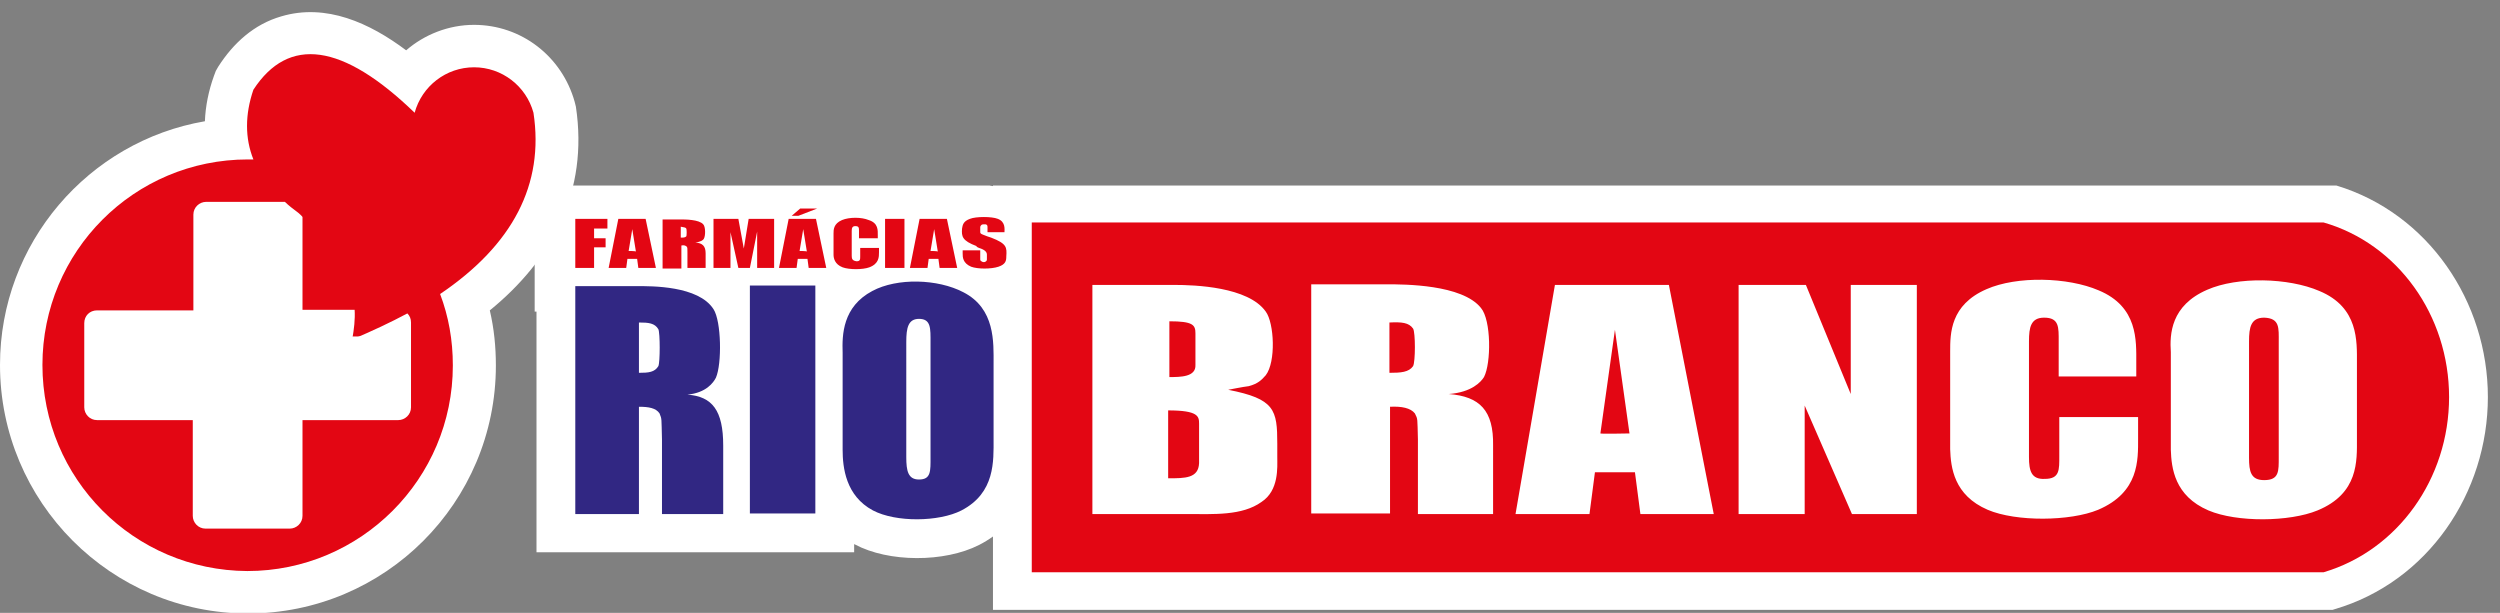 <?xml version="1.0" encoding="utf-8"?>
<!-- Generator: Adobe Illustrator 27.8.1, SVG Export Plug-In . SVG Version: 6.00 Build 0)  -->
<svg version="1.1" id="Camada_1" xmlns="http://www.w3.org/2000/svg" xmlns:xlink="http://www.w3.org/1999/xlink" x="0px" y="0px"
	 viewBox="0 0 412.4 101.1" style="enable-background:new 0 0 412.4 101.1;" xml:space="preserve">
<rect x="0" y="0" width="412.4" height="101.1" fill="#808080" stroke="none"/>
<style type="text/css">
	.st0{fill-rule:evenodd;clip-rule:evenodd;fill:#FFFFFF;}
	.st1{fill-rule:evenodd;clip-rule:evenodd;fill:#E30613;}
	.st2{fill:#312783;}
	.st3{fill:#FFFFFF;}
	.st4{fill:#E30613;}
</style>
<path class="st0" d="M43,40.3h-4.2v17.9H20.9v4.2h17.9v17.9H43V62.3h6.8l0.8-4.2H43V40.3z M67,8.3c3-2.6,7-4.2,11.2-4.2
	c7.8,0,14.5,5.2,16.6,12.7l0.1,0.4l0.1,0.4c2.1,14-3.9,25.2-14.2,33.6c0.7,3,1,6,1,9.1c0,22.6-18.3,40.9-40.9,40.9S0,82.8,0,60.2
	C0,40.1,14.6,23.3,33.8,20c0.1-2.5,0.6-5,1.5-7.5l0.3-0.8L36,11c2.5-3.9,5.9-7,10.4-8.3C53.8,0.5,61,3.8,67,8.3z"/>
<path class="st1" d="M49.2,35.1c-0.8-0.6-1.6-1.2-2.2-1.8h-13c-1.1,0-2.1,0.9-2.1,2.1v15.8H16c-1.2,0-2.1,0.9-2.1,2.1v13.9
	c0,1.1,0.9,2.1,2.1,2.1h15.8v15.8c0,1.1,0.9,2.1,2.1,2.1h13.9c1.1,0,2.1-0.9,2.1-2.1V69.3h15.8c1.1,0,2.1-0.9,2.1-2.1V53.2
	c0-0.6-0.2-1.1-0.6-1.5c-2.8,1.5-5.8,2.9-9.1,4.3c0.3-1.7,0.5-3.3,0.4-4.9h-8.6V35.8C49.7,35.5,49.4,35.3,49.2,35.1 M40.9,26.3
	c0.3,0,0.6,0,0.9,0c-1.4-3.5-1.4-7.4,0-11.5c5.8-8.9,14.7-7.7,26.6,3.8c1.2-4.4,5.2-7.5,9.8-7.5c4.6,0,8.6,3.1,9.8,7.5
	c1.8,11.8-3.4,21.8-15.4,29.9c1.4,3.7,2.1,7.6,2.1,11.8c0,18.7-15.2,33.9-33.9,33.9C22.1,94.1,7,79,7,60.2
	C7,41.5,22.1,26.3,40.9,26.3z"/>
<path class="st0" d="M163.8,30.7v-0.1h221.6c15.2,4.6,25,19.2,25,34.9c0,15.8-9.9,30.5-25.3,35l-0.3,0.1h-221V88.5
	c-0.7,0.5-1.5,1-2.3,1.4c-5.7,2.9-14.9,2.9-20.5-0.1c0,0-0.1,0-0.1-0.1v1.4H88.5V51.4h-0.3V30.6h35.8h39.2
	C163.3,30.6,163.6,30.7,163.8,30.7"/>
<path class="st2" d="M153.5,56.5v18.9c0,2.3,0.1,3.7-1.9,3.7c-1.8,0-2.1-1.4-2.1-3.7V56.4c0-2.3,0.3-3.8,2.1-3.8
	C153.6,52.6,153.5,54.2,153.5,56.5 M163.9,72.4V60c0-3.5,0.3-9.1-5-11.8c-4.2-2.2-10.9-2.4-15-0.2c-4.9,2.6-5,7.2-4.9,10.2v16
	c0,2.9,0.5,7.6,5,10c3.8,2,10.9,1.9,14.6,0C164.2,81.3,163.9,76,163.9,72.4z M134.5,47.1h-10.8v37.6h10.8V47.1z M108.8,68.2
	c0.4,1,0.3,0.7,0.4,4.3v12.3h10.1V73.5c0-5.8-1.8-8.1-5.9-8.4c3.1-0.3,4.3-2,4.7-2.8c1-2.3,0.9-9.3-0.4-11.3
	c-2.5-3.9-10.3-3.8-12.6-3.8H94.9v37.6h10.5V67.1C107,67.1,108.2,67.3,108.8,68.2z M108.6,54.3c0.3,0.6,0.3,5.5,0,6.1
	c-0.6,1-1.6,1.1-3.2,1.1v-8.3C107,53.2,108,53.3,108.6,54.3z"/>
<path class="st1" d="M383.3,36.7C395.5,40.2,404,52,404,65.5c0,13.5-8.5,25.3-20.7,28.9H170.2V36.7H383.3z"/>
<path class="st3" d="M375.9,56.4v19c0,2.3,0.1,3.8-2.4,3.8c-2.2,0-2.5-1.4-2.5-3.7V56.3c0-2.3,0.3-3.9,2.5-3.9
	C376.1,52.5,375.9,54.1,375.9,56.4 M388.8,72.4V59.9c0-3.6,0.3-9.2-6.2-11.9c-5.1-2.2-13.5-2.4-18.5-0.2c-6,2.6-6.2,7.3-6,10.3v16.1
	c0.1,3,0.6,7.6,6.2,10c4.7,2,13.4,1.9,18,0C389.1,81.4,388.8,76,388.8,72.4z M334.7,75.4V56.3c0-2.3,0.3-3.9,2.5-3.9
	c2.5,0,2.4,1.6,2.4,3.9v5.8h12.8v-2.3c0-3.6,0.3-9.2-6.2-11.9c-5.1-2.2-13.5-2.4-18.5-0.2c-6,2.6-6,7.3-6,10.3v16.1
	c0.1,3,0.6,7.6,6.2,10c4.7,2,13.6,1.9,18.2,0c6.8-2.9,6.6-8.2,6.6-11.8v-3.5h-13v6.4c0,2.3,0.1,3.8-2.4,3.8
	C335.1,79.1,334.7,77.7,334.7,75.4z M286.8,47v37.8h10.9V66.9l7.8,17.9h10.7V47h-10.9v18l-7.4-18H286.8z M264,71.5l2.4-17.1
	l2.4,17.1C268.8,71.5,264,71.6,264,71.5z M275.3,47h-18.8L250,84.8l12.2,0l0.9-6.9c1.2,0,6.6,0,6.6,0l0.9,6.9l12.1,0L275.3,47z
	 M233.4,68.2c0.5,1,0.4,0.7,0.5,4.3v12.3h12.4V73.5c0.1-5.8-2.2-8.1-7.3-8.5c3.8-0.3,5.3-2,5.8-2.8c1.2-2.3,1.2-9.4-0.5-11.4
	c-3.1-3.9-12.7-3.9-15.5-3.9h-12.5v37.8h13V67.1C231.2,67,232.7,67.3,233.4,68.2z M233.1,54.2c0.4,0.6,0.4,5.5,0,6.2
	c-0.7,1-2,1.1-3.9,1.1v-8.3C231.2,53.1,232.4,53.2,233.1,54.2z M192.7,67.7c5,0,5.1,1,5.1,2.2v6.5c-0.1,2.5-2.3,2.5-5.1,2.5V67.7z
	 M192.9,62.2v-9.2c3.9,0,4.3,0.6,4.3,2v5.2C197.3,62.2,194.7,62.2,192.9,62.2z M180.2,47v37.8h15.7c4.3,0,9,0.3,12.2-2
	c2.9-1.9,2.6-5.7,2.6-7.4v-2.2c0-5.6-0.4-7.4-8.1-8.9c0,0,2.5-0.5,3.4-0.6c1.5-0.4,2.1-1,2.8-1.8c1.7-2.2,1.4-8.6,0-10.5
	c-2.9-4.1-11.7-4.4-15.1-4.4H180.2z"/>
<rect x="36.2" y="36.7" class="st0" width="10.9" height="46.8"/>
<path class="st0" d="M20.3,55.5H63c1.8,0,3.3,1.5,3.3,3.3v4.5c0,1.8-1.5,3.3-3.3,3.3H20.3c-1.8,0-3.3-1.5-3.3-3.3v-4.5
	C17,57,18.5,55.5,20.3,55.5"/>
<path class="st4" d="M161.5,40.9c1,0.3,1.3,0.7,1.3,1.1c0,0,0,0.5,0,0.8c0,0.2-0.1,0.3-0.3,0.4c-0.2,0.1-0.5,0-0.6-0.1
	c-0.2-0.1-0.2-0.2-0.2-0.4v-1.4h-2.9v0.5c0,0.6,0,1.6,1.4,2.2c1.1,0.4,3.3,0.4,4.5,0c1.2-0.4,1.3-1,1.3-1.7c0.1-1.5,0.1-2.1-2.5-3.1
	l-0.6-0.2c-1.3-0.5-1.2-0.4-1.2-1c0-0.2,0-0.5,0-0.5c0-0.2,0.1-0.3,0.2-0.4c0.1-0.1,0.4-0.1,0.6-0.1c0.2,0,0.4,0.1,0.4,0.4
	c0,0,0,0.8,0,0.9h2.8c0-0.5,0.2-1.7-1.1-2.2c-1-0.4-3.6-0.4-4.6,0c-1.1,0.4-1.2,1-1.3,1.6c-0.1,1.3,0,2,2.4,2.9
	C161,40.7,161.3,40.8,161.5,40.9 M153.5,41.4l0.6-3.6l0.6,3.7C154.6,41.4,153.5,41.4,153.5,41.4z M156.2,36.1h-4.5l-1.6,8.1l2.9,0
	l0.2-1.5c0.3,0,1.6,0,1.6,0l0.2,1.5l2.9,0L156.2,36.1z M149.2,36.1h-3.2v8.1h3.2V36.1z M140.5,42.2v-4.1c0-0.5,0.1-0.8,0.6-0.8
	c0.6,0,0.6,0.3,0.6,0.8v1.2h3.1v-0.5c0-0.8,0.1-2-1.5-2.5c-1.2-0.5-3.2-0.5-4.4,0c-1.4,0.6-1.4,1.6-1.4,2.2V42
	c0,0.6,0.2,1.6,1.5,2.1c1.1,0.4,3.3,0.4,4.4,0c1.6-0.6,1.6-1.7,1.6-2.5v-0.7h-3.1v1.4c0,0.5,0,0.8-0.6,0.8
	C140.6,43,140.5,42.7,140.5,42.2z M134.8,34.4H132l-1.4,1.2h1.1L134.8,34.4z M131.9,41.4l0.6-3.6l0.6,3.7
	C133.1,41.4,131.9,41.4,131.9,41.4z M134.6,36.1h-4.5l-1.6,8.1l2.9,0l0.2-1.5c0.3,0,1.6,0,1.6,0l0.2,1.5l2.9,0L134.6,36.1z
	 M117.7,36.1v8.1h2.8v-5.9l1.3,5.9h1.9l1.2-6v6h2.8v-8.1h-4.2l-0.8,4.9l-0.9-4.9H117.7z M113.3,40.7c0.1,0.2,0.1,0.2,0.1,0.9v2.6h3
	v-2.4c0-1.2-0.5-1.7-1.7-1.8c0.9-0.1,1.3-0.4,1.4-0.6c0.3-0.5,0.3-2-0.1-2.4c-0.7-0.8-3-0.8-3.7-0.8h-3v8.1h3.1v-3.8
	C112.8,40.4,113.1,40.5,113.3,40.7z M113.2,37.7c0.1,0.1,0.1,1.2,0,1.3c-0.2,0.2-0.5,0.2-0.9,0.2v-1.8
	C112.8,37.5,113.1,37.5,113.2,37.7z M103.7,41.4l0.6-3.6l0.6,3.7C104.9,41.4,103.7,41.4,103.7,41.4z M106.5,36.1H102l-1.6,8.1l2.9,0
	l0.2-1.5c0.3,0,1.6,0,1.6,0l0.2,1.5l2.9,0L106.5,36.1z M100.3,36.1h-5.4v8.1H98v-3.4h1.9v-1.5H98v-1.6h2.2V36.1z"/>
</svg>
